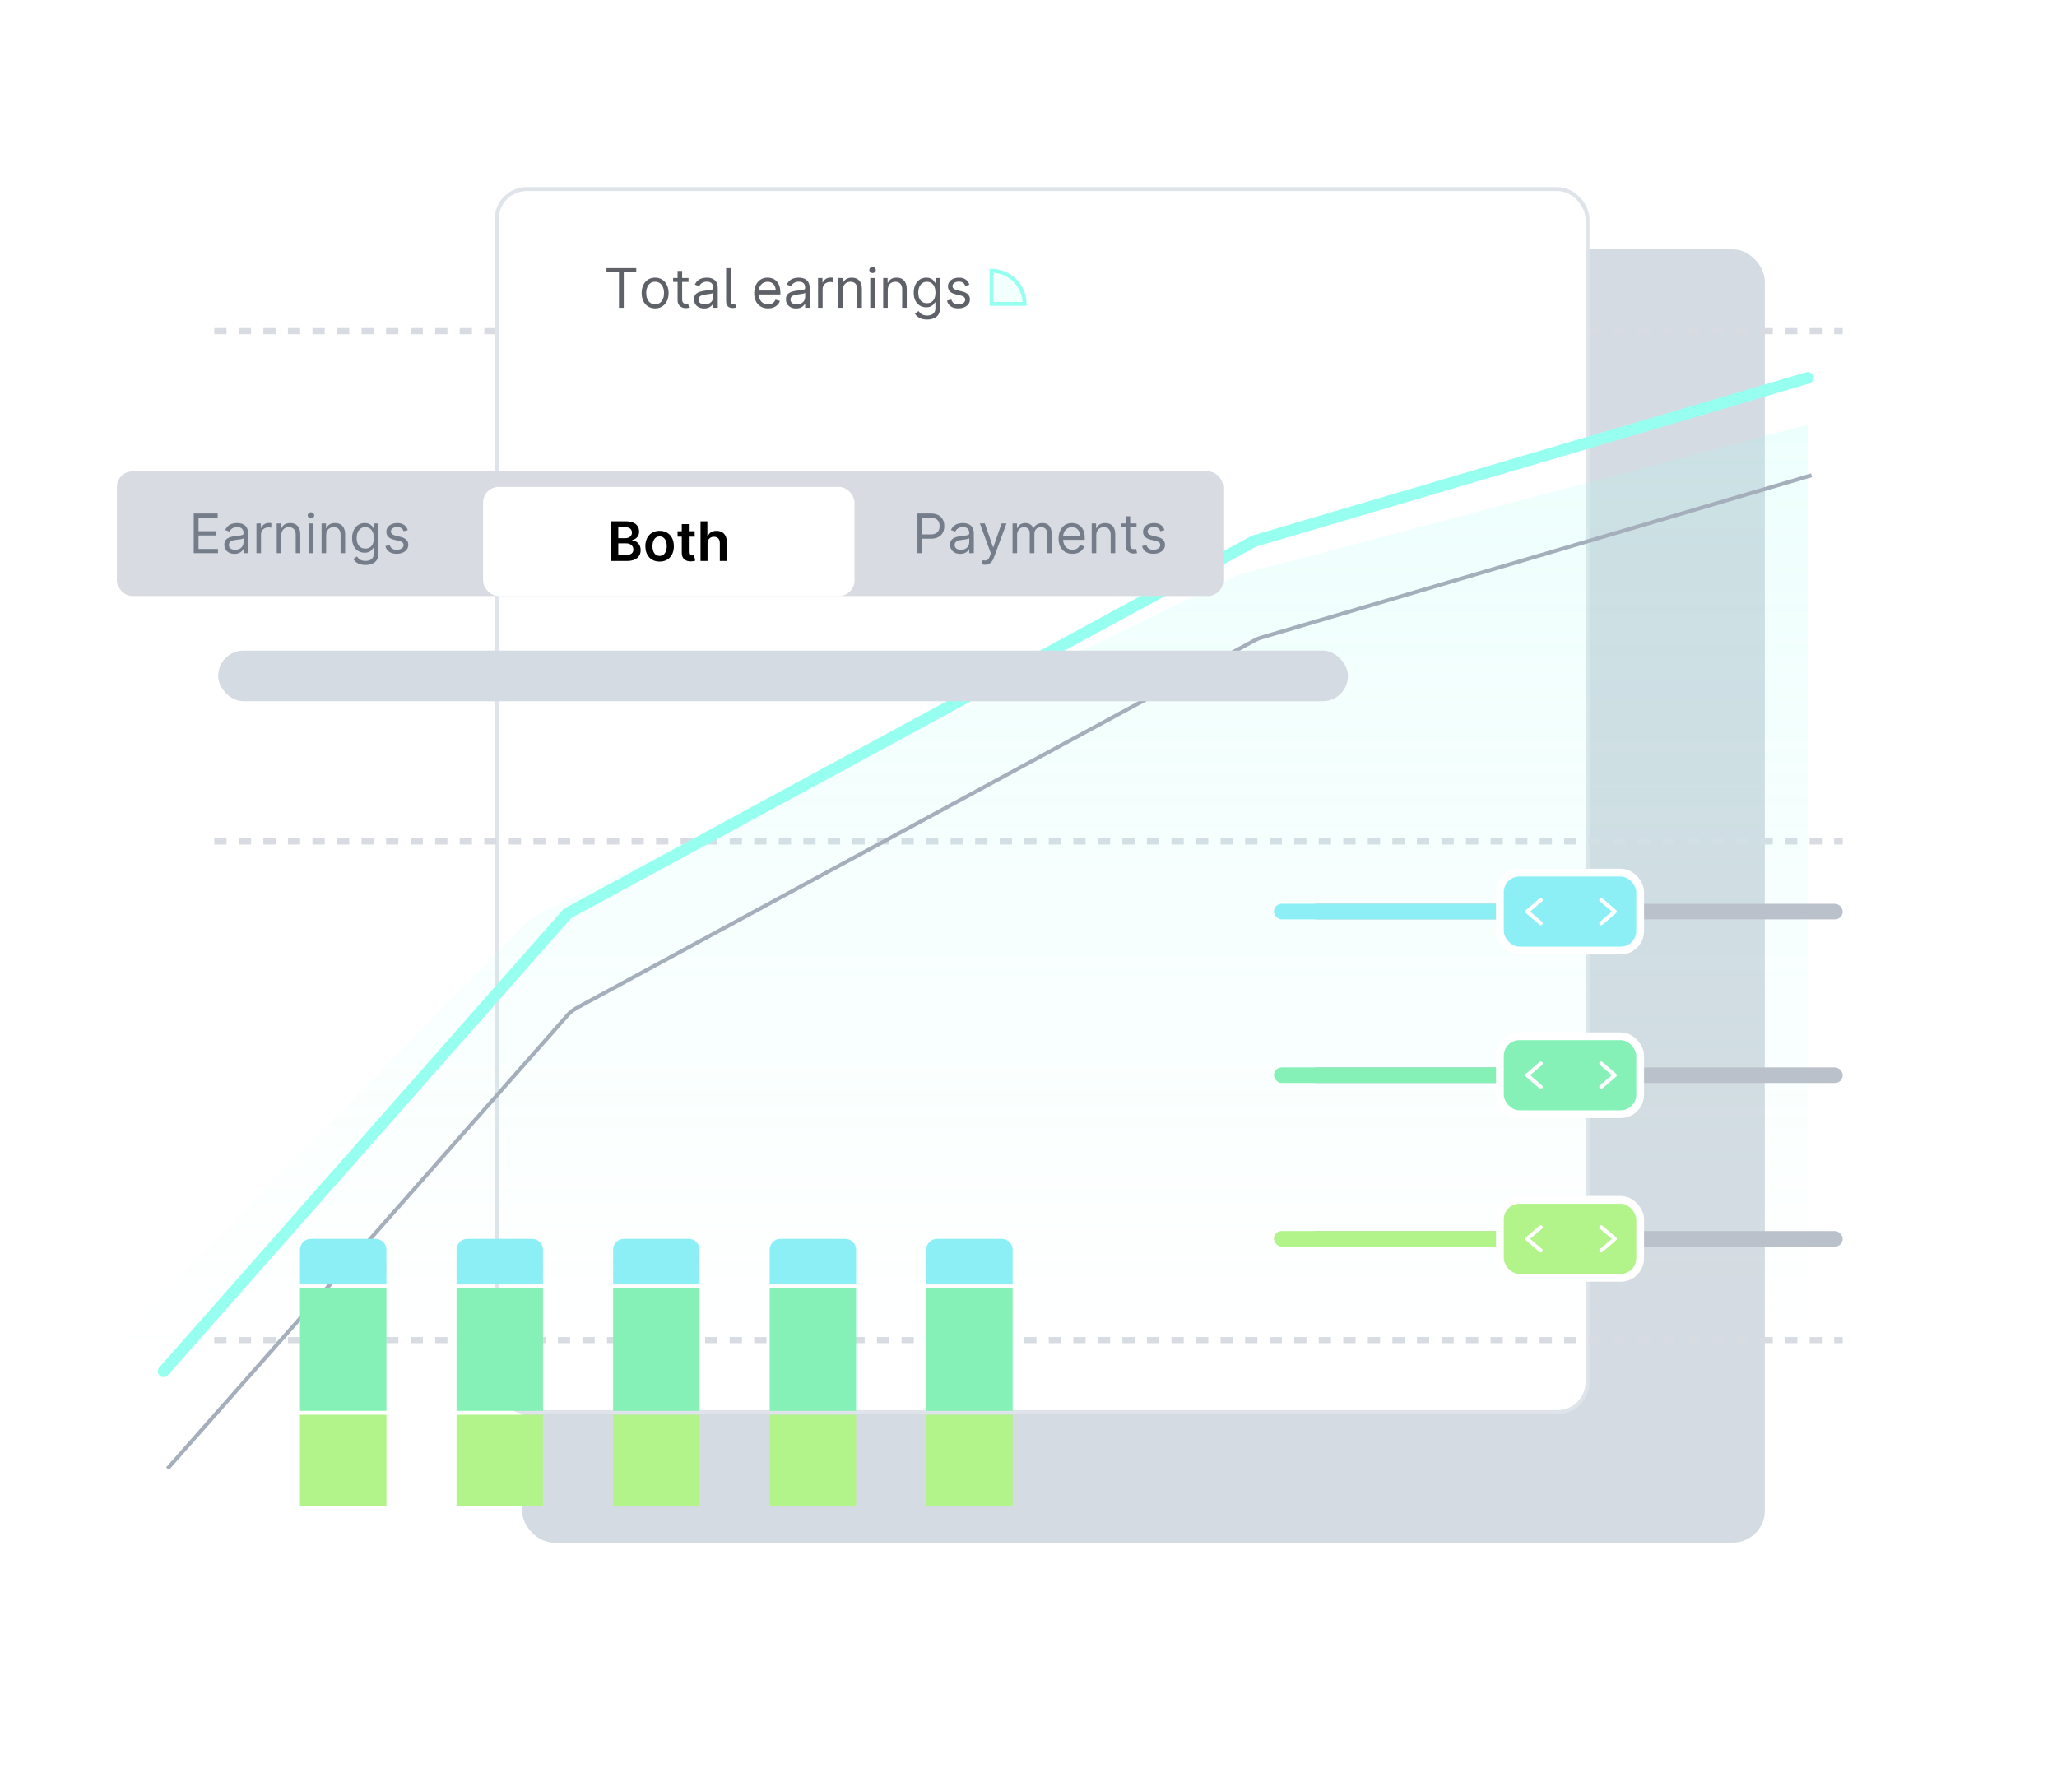 <svg width="528" height="460" viewBox="0 0 528 460" fill="none" xmlns="http://www.w3.org/2000/svg">
<g filter="url(#filter0_f_1924_4387)">
<rect x="134" y="64" width="319" height="332" rx="8.215" fill="#D5DBE2"/>
</g>
<path d="M55 85H473" stroke="#D8DCE2" stroke-width="1.576" stroke-dasharray="3.15 3.15"/>
<rect x="127.513" y="48.514" width="279.973" height="313.973" rx="7.702" fill="white" stroke="#DFE4EA" stroke-width="1.027"/>
<path d="M155.676 69.912H158.878V79H160.111V69.912H163.312V68.818H155.676V69.912ZM164.698 75.222C164.698 77.573 166.105 79.159 168.159 79.159C170.212 79.159 171.619 77.573 171.619 75.222C171.619 72.85 170.212 71.264 168.159 71.264C166.105 71.264 164.698 72.85 164.698 75.222ZM165.872 75.222C165.872 73.69 166.588 72.318 168.159 72.318C169.73 72.318 170.445 73.69 170.445 75.222C170.445 76.748 169.73 78.105 168.159 78.105C166.588 78.105 165.872 76.748 165.872 75.222ZM172.773 72.358H173.927V77.131C173.927 78.463 175.001 79.099 175.995 79.099C176.433 79.099 176.711 79.025 176.87 78.96L176.631 77.906C176.621 77.911 176.612 77.911 176.597 77.911C176.497 77.936 176.348 77.966 176.114 77.966C175.602 77.966 175.1 77.807 175.1 76.812V72.358H176.731V71.364H175.1V69.534H173.927V71.364H172.773V72.358ZM180.743 79.179C182.075 79.179 182.776 78.463 183.01 77.966H183.07V79H184.243V73.969C184.243 71.543 182.393 71.264 181.419 71.264C181.036 71.264 180.643 71.314 180.251 71.418C179.455 71.627 178.769 72.134 178.357 73.054L179.47 73.452C179.729 72.89 180.345 72.298 181.459 72.298C182.538 72.298 183.07 72.87 183.07 73.849V73.889C183.07 74.356 182.667 74.411 181.732 74.511C180.872 74.6 179.843 74.71 179.087 75.122C178.516 75.435 178.138 75.957 178.138 76.832C178.138 78.324 179.291 79.179 180.743 79.179ZM181.165 75.585C181.359 75.565 181.593 75.53 181.866 75.495C182.125 75.46 182.896 75.351 183.07 75.162V76.236C183.07 76.554 182.99 76.857 182.826 77.146C182.498 77.722 181.852 78.125 180.922 78.125C179.992 78.125 179.311 77.707 179.311 76.892C179.311 75.878 180.365 75.674 181.165 75.585ZM186.384 68.818V77.329C186.384 78.418 186.941 79.06 188.055 79.06C188.393 79.06 188.716 79 188.93 78.94L188.691 77.926C188.686 77.926 188.681 77.926 188.676 77.931C188.577 77.966 188.453 77.991 188.194 78.006C187.692 78.026 187.558 77.752 187.558 77.011V68.818H186.384ZM197.147 79.159C197.922 79.159 198.578 78.985 199.11 78.632C199.642 78.279 200.005 77.812 200.189 77.23L199.056 76.912C198.752 77.707 198.066 78.105 197.147 78.105C196.456 78.105 195.899 77.891 195.466 77.459C195.034 77.026 194.8 76.4 194.765 75.579H200.309V75.082C200.309 72.234 198.613 71.264 197.027 71.264C194.78 71.264 193.587 73.109 193.587 75.242C193.587 77.588 194.939 79.159 197.147 79.159ZM197.027 72.318C198.3 72.318 199.115 73.278 199.115 74.565H194.765C194.845 73.372 195.69 72.318 197.027 72.318ZM204.341 79.179C205.673 79.179 206.374 78.463 206.608 77.966H206.667V79H207.841V73.969C207.841 71.543 205.991 71.264 205.017 71.264C204.634 71.264 204.241 71.314 203.848 71.418C203.053 71.627 202.367 72.134 201.954 73.054L203.068 73.452C203.326 72.89 203.943 72.298 205.056 72.298C206.135 72.298 206.667 72.87 206.667 73.849V73.889C206.667 74.356 206.265 74.411 205.33 74.511C204.47 74.6 203.441 74.71 202.685 75.122C202.113 75.435 201.735 75.957 201.735 76.832C201.735 78.324 202.889 79.179 204.341 79.179ZM204.763 75.585C204.957 75.565 205.191 75.53 205.464 75.495C205.723 75.46 206.493 75.351 206.667 75.162V76.236C206.667 76.554 206.588 76.857 206.424 77.146C206.096 77.722 205.449 78.125 204.52 78.125C203.59 78.125 202.909 77.707 202.909 76.892C202.909 75.878 203.963 75.674 204.763 75.585ZM209.982 79H211.155V74.168C211.155 73.069 212.03 72.378 213.084 72.378C213.398 72.378 213.706 72.433 213.8 72.457V71.264C213.656 71.249 213.358 71.244 213.184 71.244C212.329 71.244 211.513 71.697 211.195 72.517H211.116V71.364H209.982V79ZM215.191 79H216.364V74.406C216.364 73.074 217.195 72.318 218.313 72.318C219.402 72.318 220.063 73.029 220.063 74.227V79H221.237V74.148C221.237 72.199 220.202 71.264 218.651 71.264C217.498 71.264 216.782 71.766 216.424 72.557H216.325V71.364H215.191V79ZM223.381 71.364V79H224.554V71.364H223.381ZM223.142 69.296C223.142 69.748 223.535 70.091 223.977 70.091C224.425 70.091 224.812 69.753 224.812 69.296C224.812 68.838 224.425 68.5 223.977 68.5C223.535 68.5 223.142 68.843 223.142 69.296ZM226.703 79H227.876V74.406C227.876 73.074 228.706 72.318 229.825 72.318C230.914 72.318 231.575 73.029 231.575 74.227V79H232.748V74.148C232.748 72.199 231.714 71.264 230.163 71.264C229.01 71.264 228.294 71.766 227.936 72.557H227.836V71.364H226.703V79ZM234.534 75.142C234.534 75.938 234.678 76.614 234.962 77.171C235.529 78.284 236.543 78.881 237.776 78.881C239.203 78.881 239.69 78.06 239.973 77.638C239.983 77.623 239.993 77.603 240.003 77.588H240.102V79.139C240.102 80.417 239.203 80.989 237.975 80.989C236.647 80.989 236.12 80.312 235.822 79.88C235.807 79.865 235.797 79.85 235.787 79.835L234.852 80.492C235.315 81.297 236.279 82.023 237.975 82.023C239.804 82.023 241.276 81.188 241.276 79.219V71.364H240.142V72.577H240.023C240.008 72.552 239.988 72.522 239.968 72.497C239.725 72.06 239.178 71.264 237.796 71.264C235.882 71.264 234.534 72.81 234.534 75.142ZM235.708 75.122C235.708 73.735 236.329 72.318 237.935 72.318C239.367 72.318 240.122 73.477 240.122 75.122C240.122 76.554 239.546 77.827 237.935 77.827C236.463 77.827 235.708 76.708 235.708 75.122ZM245.989 79.159C247.764 79.159 248.972 78.18 248.972 76.872C248.972 75.808 248.296 75.117 246.943 74.804L245.81 74.526C244.91 74.312 244.497 73.994 244.497 73.412C244.497 73.084 244.651 72.81 244.965 72.597C245.273 72.383 245.661 72.278 246.128 72.278C247.152 72.278 247.585 72.845 247.779 73.372L248.833 73.074C248.465 71.985 247.639 71.264 246.128 71.264C244.522 71.264 243.324 72.184 243.324 73.472C243.324 74.526 243.955 75.231 245.352 75.56L246.625 75.858C247.396 76.037 247.759 76.4 247.759 76.932C247.759 77.588 247.063 78.125 245.969 78.125C245.009 78.125 244.423 77.712 244.199 76.892L243.085 77.171C243.369 78.468 244.433 79.159 245.989 79.159Z" fill="#5E6268"/>
<path d="M254.5 69C255.616 69 256.722 69.22 257.753 69.647C258.784 70.074 259.721 70.7 260.51 71.49C261.3 72.279 261.926 73.216 262.353 74.247C262.78 75.278 263 76.384 263 77.5L254.5 77.5L254.5 69Z" fill="#96FFF0" fill-opacity="0.12"/>
<path fill-rule="evenodd" clip-rule="evenodd" d="M263.5 78.5L263.5 78C263.5 76.818 263.267 75.648 262.815 74.556C262.363 73.464 261.7 72.472 260.864 71.636C260.028 70.8 259.036 70.137 257.944 69.685C256.852 69.233 255.682 69 254.5 69L254 69L254 78.5L263.5 78.5ZM262.484 77.5L255 77.5L255 70.016C255.88 70.071 256.745 70.271 257.561 70.609C258.532 71.011 259.414 71.6 260.157 72.343C260.9 73.086 261.489 73.968 261.891 74.939C262.229 75.755 262.429 76.62 262.484 77.5Z" fill="#96FFF0"/>
<path d="M55 344H473" stroke="#D8DCE2" stroke-width="1.576" stroke-dasharray="3.15 3.15"/>
<path d="M55 216H473" stroke="#D8DCE2" stroke-width="1.576" stroke-dasharray="3.15 3.15"/>
<path d="M136.303 235.649L30 343.803V347H464V109L317.729 147.604L136.303 235.649Z" fill="url(#paint0_linear_1924_4387)"/>
<g filter="url(#filter1_f_1924_4387)">
<path d="M43 377L145.707 260.568C146.344 259.845 147.104 259.24 147.951 258.781L322.149 164.317C322.655 164.043 323.189 163.822 323.741 163.659L465 122" stroke="#A5AEBB"/>
</g>
<path d="M42 352L145.671 234.475L321.91 138.904L464 97" stroke="#96FFF0" stroke-width="3" stroke-linecap="round"/>
<g filter="url(#filter2_f_1924_4387)">
<rect x="56" y="167" width="290" height="13" rx="6.5" fill="#D5DBE2"/>
</g>
<rect x="30" y="121" width="284" height="32" rx="4" fill="#D8DCE2"/>
<path d="M49.727 142H55.952V140.906H50.96V137.446H55.554V136.352H50.96V132.912H55.872V131.818H49.727V142ZM60.182 142.179C61.515 142.179 62.216 141.463 62.449 140.966H62.509V142H63.682V136.969C63.682 134.543 61.833 134.264 60.858 134.264C60.476 134.264 60.083 134.314 59.69 134.418C58.895 134.627 58.209 135.134 57.796 136.054L58.91 136.452C59.168 135.89 59.785 135.298 60.898 135.298C61.977 135.298 62.509 135.87 62.509 136.849V136.889C62.509 137.357 62.106 137.411 61.172 137.511C60.312 137.6 59.282 137.71 58.527 138.122C57.955 138.435 57.577 138.957 57.577 139.832C57.577 141.324 58.731 142.179 60.182 142.179ZM60.605 138.585C60.799 138.565 61.032 138.53 61.306 138.495C61.565 138.46 62.335 138.351 62.509 138.162V139.236C62.509 139.554 62.429 139.857 62.265 140.146C61.937 140.722 61.291 141.125 60.361 141.125C59.432 141.125 58.751 140.707 58.751 139.892C58.751 138.878 59.804 138.674 60.605 138.585ZM65.824 142H66.997V137.168C66.997 136.069 67.872 135.378 68.926 135.378C69.239 135.378 69.548 135.433 69.642 135.457V134.264C69.498 134.249 69.2 134.244 69.026 134.244C68.171 134.244 67.355 134.697 67.037 135.517H66.957V134.364H65.824V142ZM71.033 142H72.206V137.406C72.206 136.074 73.036 135.318 74.155 135.318C75.244 135.318 75.905 136.029 75.905 137.227V142H77.078V137.148C77.078 135.199 76.044 134.264 74.493 134.264C73.34 134.264 72.624 134.766 72.266 135.557H72.166V134.364H71.033V142ZM79.222 134.364V142H80.396V134.364H79.222ZM78.984 132.295C78.984 132.748 79.376 133.091 79.819 133.091C80.266 133.091 80.654 132.753 80.654 132.295C80.654 131.838 80.266 131.5 79.819 131.5C79.376 131.5 78.984 131.843 78.984 132.295ZM82.545 142H83.718V137.406C83.718 136.074 84.548 135.318 85.667 135.318C86.755 135.318 87.417 136.029 87.417 137.227V142H88.59V137.148C88.59 135.199 87.556 134.264 86.005 134.264C84.851 134.264 84.135 134.766 83.778 135.557H83.678V134.364H82.545V142ZM90.376 138.142C90.376 138.938 90.52 139.614 90.804 140.17C91.37 141.284 92.385 141.881 93.618 141.881C95.044 141.881 95.532 141.06 95.815 140.638C95.825 140.623 95.835 140.603 95.845 140.588H95.944V142.139C95.944 143.417 95.044 143.989 93.816 143.989C92.489 143.989 91.962 143.312 91.664 142.88C91.649 142.865 91.639 142.85 91.629 142.835L90.694 143.491C91.157 144.297 92.121 145.023 93.816 145.023C95.646 145.023 97.118 144.188 97.118 142.219V134.364H95.984V135.577H95.865C95.85 135.552 95.83 135.522 95.81 135.497C95.566 135.06 95.019 134.264 93.637 134.264C91.723 134.264 90.376 135.81 90.376 138.142ZM91.549 138.122C91.549 136.735 92.171 135.318 93.777 135.318C95.209 135.318 95.964 136.477 95.964 138.122C95.964 139.554 95.387 140.827 93.777 140.827C92.305 140.827 91.549 139.708 91.549 138.122ZM101.831 142.159C103.605 142.159 104.814 141.18 104.814 139.872C104.814 138.808 104.137 138.117 102.785 137.804L101.652 137.526C100.752 137.312 100.339 136.994 100.339 136.412C100.339 136.084 100.493 135.81 100.806 135.597C101.115 135.383 101.502 135.278 101.97 135.278C102.994 135.278 103.426 135.845 103.62 136.372L104.674 136.074C104.306 134.985 103.481 134.264 101.97 134.264C100.364 134.264 99.166 135.184 99.166 136.472C99.166 137.526 99.797 138.232 101.194 138.56L102.467 138.858C103.238 139.037 103.6 139.4 103.6 139.932C103.6 140.588 102.904 141.125 101.811 141.125C100.851 141.125 100.265 140.712 100.041 139.892L98.927 140.17C99.211 141.468 100.275 142.159 101.831 142.159Z" fill="#757D8A"/>
<path d="M235.496 142H236.729V138.281H238.956C241.327 138.281 242.396 136.839 242.396 135.04C242.396 133.245 241.327 131.818 238.936 131.818H235.496V142ZM238.896 132.912C240.557 132.912 241.183 133.817 241.183 135.04C241.183 136.258 240.557 137.188 238.916 137.188H236.729V132.912H238.896ZM246.47 142.179C247.803 142.179 248.504 141.463 248.737 140.966H248.797V142H249.97V136.969C249.97 134.543 248.121 134.264 247.147 134.264C246.764 134.264 246.371 134.314 245.978 134.418C245.183 134.627 244.497 135.134 244.084 136.054L245.198 136.452C245.456 135.89 246.073 135.298 247.186 135.298C248.265 135.298 248.797 135.87 248.797 136.849V136.889C248.797 137.357 248.394 137.411 247.46 137.511C246.6 137.6 245.571 137.71 244.815 138.122C244.243 138.435 243.865 138.957 243.865 139.832C243.865 141.324 245.019 142.179 246.47 142.179ZM246.893 138.585C247.087 138.565 247.321 138.53 247.594 138.495C247.853 138.46 248.623 138.351 248.797 138.162V139.236C248.797 139.554 248.718 139.857 248.554 140.146C248.225 140.722 247.579 141.125 246.649 141.125C245.72 141.125 245.039 140.707 245.039 139.892C245.039 138.878 246.093 138.674 246.893 138.585ZM251.515 134.364L254.339 142.04L254.081 142.756C253.852 143.397 253.574 143.879 252.848 143.879C252.669 143.879 252.48 143.849 252.271 143.79L251.973 144.824C252.097 144.888 252.43 144.963 252.828 144.963C253.902 144.963 254.652 144.386 255.075 143.233L258.356 134.364H257.084L254.976 140.449H254.896L252.788 134.364H251.515ZM259.905 134.364V142H261.078V137.227C261.078 136.109 261.894 135.318 262.808 135.318C263.683 135.318 264.32 135.875 264.32 136.77V142H265.513V137.028C265.513 136.044 266.129 135.318 267.203 135.318C268.038 135.318 268.754 135.756 268.754 136.889V142H269.928V136.889C269.928 135.094 268.958 134.264 267.601 134.264C266.507 134.264 265.712 134.756 265.314 135.557H265.234C264.857 134.737 264.195 134.264 263.186 134.264C262.192 134.264 261.461 134.737 261.138 135.557H261.038V134.364H259.905ZM275.275 142.159C276.05 142.159 276.706 141.985 277.238 141.632C277.77 141.279 278.133 140.812 278.317 140.23L277.184 139.912C276.88 140.707 276.194 141.105 275.275 141.105C274.584 141.105 274.027 140.891 273.594 140.459C273.162 140.026 272.928 139.4 272.893 138.58H278.437V138.082C278.437 135.234 276.741 134.264 275.155 134.264C272.908 134.264 271.715 136.109 271.715 138.241C271.715 140.588 273.067 142.159 275.275 142.159ZM275.155 135.318C276.428 135.318 277.243 136.278 277.243 137.565H272.893C272.973 136.372 273.818 135.318 275.155 135.318ZM280.221 142H281.395V137.406C281.395 136.074 282.225 135.318 283.343 135.318C284.432 135.318 285.093 136.029 285.093 137.227V142H286.267V137.148C286.267 135.199 285.233 134.264 283.682 134.264C282.528 134.264 281.812 134.766 281.454 135.557H281.355V134.364H280.221V142ZM287.774 135.358H288.928V140.131C288.928 141.463 290.002 142.099 290.996 142.099C291.434 142.099 291.712 142.025 291.871 141.96L291.632 140.906C291.622 140.911 291.612 140.911 291.598 140.911C291.498 140.936 291.349 140.966 291.115 140.966C290.603 140.966 290.101 140.807 290.101 139.812V135.358H291.732V134.364H290.101V132.534H288.928V134.364H287.774V135.358ZM296.062 142.159C297.837 142.159 299.045 141.18 299.045 139.872C299.045 138.808 298.369 138.117 297.017 137.804L295.883 137.526C294.983 137.312 294.571 136.994 294.571 136.412C294.571 136.084 294.725 135.81 295.038 135.597C295.346 135.383 295.734 135.278 296.201 135.278C297.225 135.278 297.658 135.845 297.852 136.372L298.906 136.074C298.538 134.985 297.713 134.264 296.201 134.264C294.595 134.264 293.397 135.184 293.397 136.472C293.397 137.526 294.029 138.232 295.426 138.56L296.698 138.858C297.469 139.037 297.832 139.4 297.832 139.932C297.832 140.588 297.136 141.125 296.042 141.125C295.083 141.125 294.496 140.712 294.272 139.892L293.159 140.17C293.442 141.468 294.506 142.159 296.062 142.159Z" fill="#757D8A"/>
<g filter="url(#filter3_d_1924_4387)">
<rect x="124" y="123" width="95.333" height="28" rx="4" fill="white"/>
<path d="M160.981 142C163.318 142 164.456 140.807 164.456 139.226C164.456 137.69 163.362 136.78 162.279 136.725V136.626C163.273 136.397 164.058 135.686 164.058 134.458C164.058 132.942 162.965 131.818 160.757 131.818H156.859V142H160.981ZM160.737 137.476C161.876 137.476 162.582 138.172 162.582 139.082C162.582 139.887 162.03 140.459 160.688 140.459H158.704V137.476H160.737ZM160.568 133.339C161.652 133.339 162.214 133.916 162.214 134.697C162.214 135.592 161.488 136.148 160.529 136.148H158.704V133.339H160.568ZM165.653 138.212C165.653 140.419 166.946 142.149 169.312 142.149C171.624 142.149 172.971 140.504 172.971 138.212C172.971 135.994 171.693 134.264 169.312 134.264C167.08 134.264 165.653 135.85 165.653 138.212ZM169.322 135.691C170.545 135.691 171.147 136.81 171.147 138.207C171.147 139.599 170.545 140.707 169.322 140.707C168.089 140.707 167.478 139.599 167.478 138.207C167.478 136.81 168.089 135.691 169.322 135.691ZM173.922 135.756H175.006V140.001C175.016 140.722 175.244 141.254 175.687 141.607C176.129 141.96 176.701 142.124 177.392 142.104C177.904 142.085 178.257 141.99 178.451 141.925L178.148 140.518C178.043 140.543 177.845 140.588 177.621 140.588C177.173 140.588 176.806 140.434 176.806 139.703V135.756H178.312V134.364H176.806V132.534H175.006V134.364H173.922V135.756ZM179.817 131.818V142H181.617V137.526C181.617 136.417 182.303 135.786 183.267 135.786C184.217 135.786 184.769 136.387 184.769 137.416V142H186.568V137.138C186.568 135.288 185.519 134.264 183.938 134.264C182.765 134.264 182.019 134.786 181.666 135.661H181.577V131.818H179.817Z" fill="black"/>
</g>
<rect x="336" y="316" width="137" height="4" rx="2" fill="#BBC1CB"/>
<rect x="327" y="316" width="85" height="4" rx="2" fill="#B2F38A"/>
<rect x="385" y="308" width="36" height="20" rx="5" fill="#B2F38A" stroke="white" stroke-width="2"/>
<path d="M395.5 315L392 318L395.5 321" stroke="white" stroke-linecap="round" stroke-linejoin="round"/>
<path d="M411 315L414.5 318L411 321" stroke="white" stroke-linecap="round" stroke-linejoin="round"/>
<rect x="336" y="274" width="137" height="4" rx="2" fill="#BBC1CB"/>
<rect x="327" y="274" width="85" height="4" rx="2" fill="#85F1B7"/>
<rect x="385" y="266" width="36" height="20" rx="5" fill="#85F1B7" stroke="white" stroke-width="2"/>
<path d="M395.5 273L392 276L395.5 279" stroke="white" stroke-linecap="round" stroke-linejoin="round"/>
<path d="M411 273L414.5 276L411 279" stroke="white" stroke-linecap="round" stroke-linejoin="round"/>
<rect x="336" y="232" width="137" height="4" rx="2" fill="#BBC1CB"/>
<rect x="327" y="232" width="85" height="4" rx="2" fill="#8CEFF6"/>
<rect x="385" y="224" width="36" height="20" rx="5" fill="#8CEFF6" stroke="white" stroke-width="2"/>
<path d="M395.5 231L392 234L395.5 237" stroke="white" stroke-linecap="round" stroke-linejoin="round"/>
<path d="M411 231L414.5 234L411 237" stroke="white" stroke-linecap="round" stroke-linejoin="round"/>
<rect x="77" y="363.156" width="22.187" height="23.406" fill="#B2F38A"/>
<rect x="77" y="330.703" width="22.187" height="31.452" fill="#85F1B7"/>
<path d="M77 320.776C77 319.243 78.243 318 79.776 318H96.411C97.945 318 99.187 319.243 99.187 320.776V329.703H77V320.776Z" fill="#8CEFF6"/>
<rect x="117.187" y="363.156" width="22.187" height="23.406" fill="#B2F38A"/>
<rect x="117.187" y="330.703" width="22.187" height="31.452" fill="#85F1B7"/>
<path d="M117.187 320.776C117.187 319.243 118.43 318 119.963 318H136.599C138.132 318 139.375 319.243 139.375 320.776V329.703H117.187V320.776Z" fill="#8CEFF6"/>
<rect x="157.375" y="363.156" width="22.187" height="23.406" fill="#B2F38A"/>
<rect x="157.375" y="330.703" width="22.187" height="31.452" fill="#85F1B7"/>
<path d="M157.375 320.776C157.375 319.243 158.617 318 160.151 318H176.786C178.319 318 179.562 319.243 179.562 320.776V329.703H157.375V320.776Z" fill="#8CEFF6"/>
<rect x="197.563" y="363.156" width="22.187" height="23.406" fill="#B2F38A"/>
<rect x="197.563" y="330.703" width="22.187" height="31.452" fill="#85F1B7"/>
<path d="M197.563 320.776C197.563 319.243 198.805 318 200.339 318H216.974C218.507 318 219.75 319.243 219.75 320.776V329.703H197.563V320.776Z" fill="#8CEFF6"/>
<rect x="237.751" y="363.156" width="22.187" height="23.406" fill="#B2F38A"/>
<rect x="237.751" y="330.703" width="22.187" height="31.452" fill="#85F1B7"/>
<path d="M237.751 320.776C237.751 319.243 238.993 318 240.527 318H257.162C258.695 318 259.938 319.243 259.938 320.776V329.703H237.751V320.776Z" fill="#8CEFF6"/>
<defs>
<filter id="filter0_f_1924_4387" x="70" y="0" width="447" height="460" filterUnits="userSpaceOnUse" color-interpolation-filters="sRGB">
<feFlood flood-opacity="0" result="BackgroundImageFix"/>
<feBlend mode="normal" in="SourceGraphic" in2="BackgroundImageFix" result="shape"/>
<feGaussianBlur stdDeviation="32" result="effect1_foregroundBlur_1924_4387"/>
</filter>
<filter id="filter1_f_1924_4387" x="32.625" y="111.521" width="442.516" height="275.811" filterUnits="userSpaceOnUse" color-interpolation-filters="sRGB">
<feFlood flood-opacity="0" result="BackgroundImageFix"/>
<feBlend mode="normal" in="SourceGraphic" in2="BackgroundImageFix" result="shape"/>
<feGaussianBlur stdDeviation="5" result="effect1_foregroundBlur_1924_4387"/>
</filter>
<filter id="filter2_f_1924_4387" x="32" y="143" width="338" height="61" filterUnits="userSpaceOnUse" color-interpolation-filters="sRGB">
<feFlood flood-opacity="0" result="BackgroundImageFix"/>
<feBlend mode="normal" in="SourceGraphic" in2="BackgroundImageFix" result="shape"/>
<feGaussianBlur stdDeviation="12" result="effect1_foregroundBlur_1924_4387"/>
</filter>
<filter id="filter3_d_1924_4387" x="120" y="121" width="103.333" height="36" filterUnits="userSpaceOnUse" color-interpolation-filters="sRGB">
<feFlood flood-opacity="0" result="BackgroundImageFix"/>
<feColorMatrix in="SourceAlpha" type="matrix" values="0 0 0 0 0 0 0 0 0 0 0 0 0 0 0 0 0 0 127 0" result="hardAlpha"/>
<feMorphology radius="1" operator="erode" in="SourceAlpha" result="effect1_dropShadow_1924_4387"/>
<feOffset dy="2"/>
<feGaussianBlur stdDeviation="2.5"/>
<feComposite in2="hardAlpha" operator="out"/>
<feColorMatrix type="matrix" values="0 0 0 0 0.196 0 0 0 0 0.196 0 0 0 0 0.365 0 0 0 0.2 0"/>
<feBlend mode="normal" in2="BackgroundImageFix" result="effect1_dropShadow_1924_4387"/>
<feBlend mode="normal" in="SourceGraphic" in2="effect1_dropShadow_1924_4387" result="shape"/>
</filter>
<linearGradient id="paint0_linear_1924_4387" x1="247" y1="109" x2="247" y2="347" gradientUnits="userSpaceOnUse">
<stop stop-color="#96FFF0" stop-opacity="0.17"/>
<stop offset="1" stop-color="#96FFF0" stop-opacity="0"/>
</linearGradient>
</defs>
</svg>
